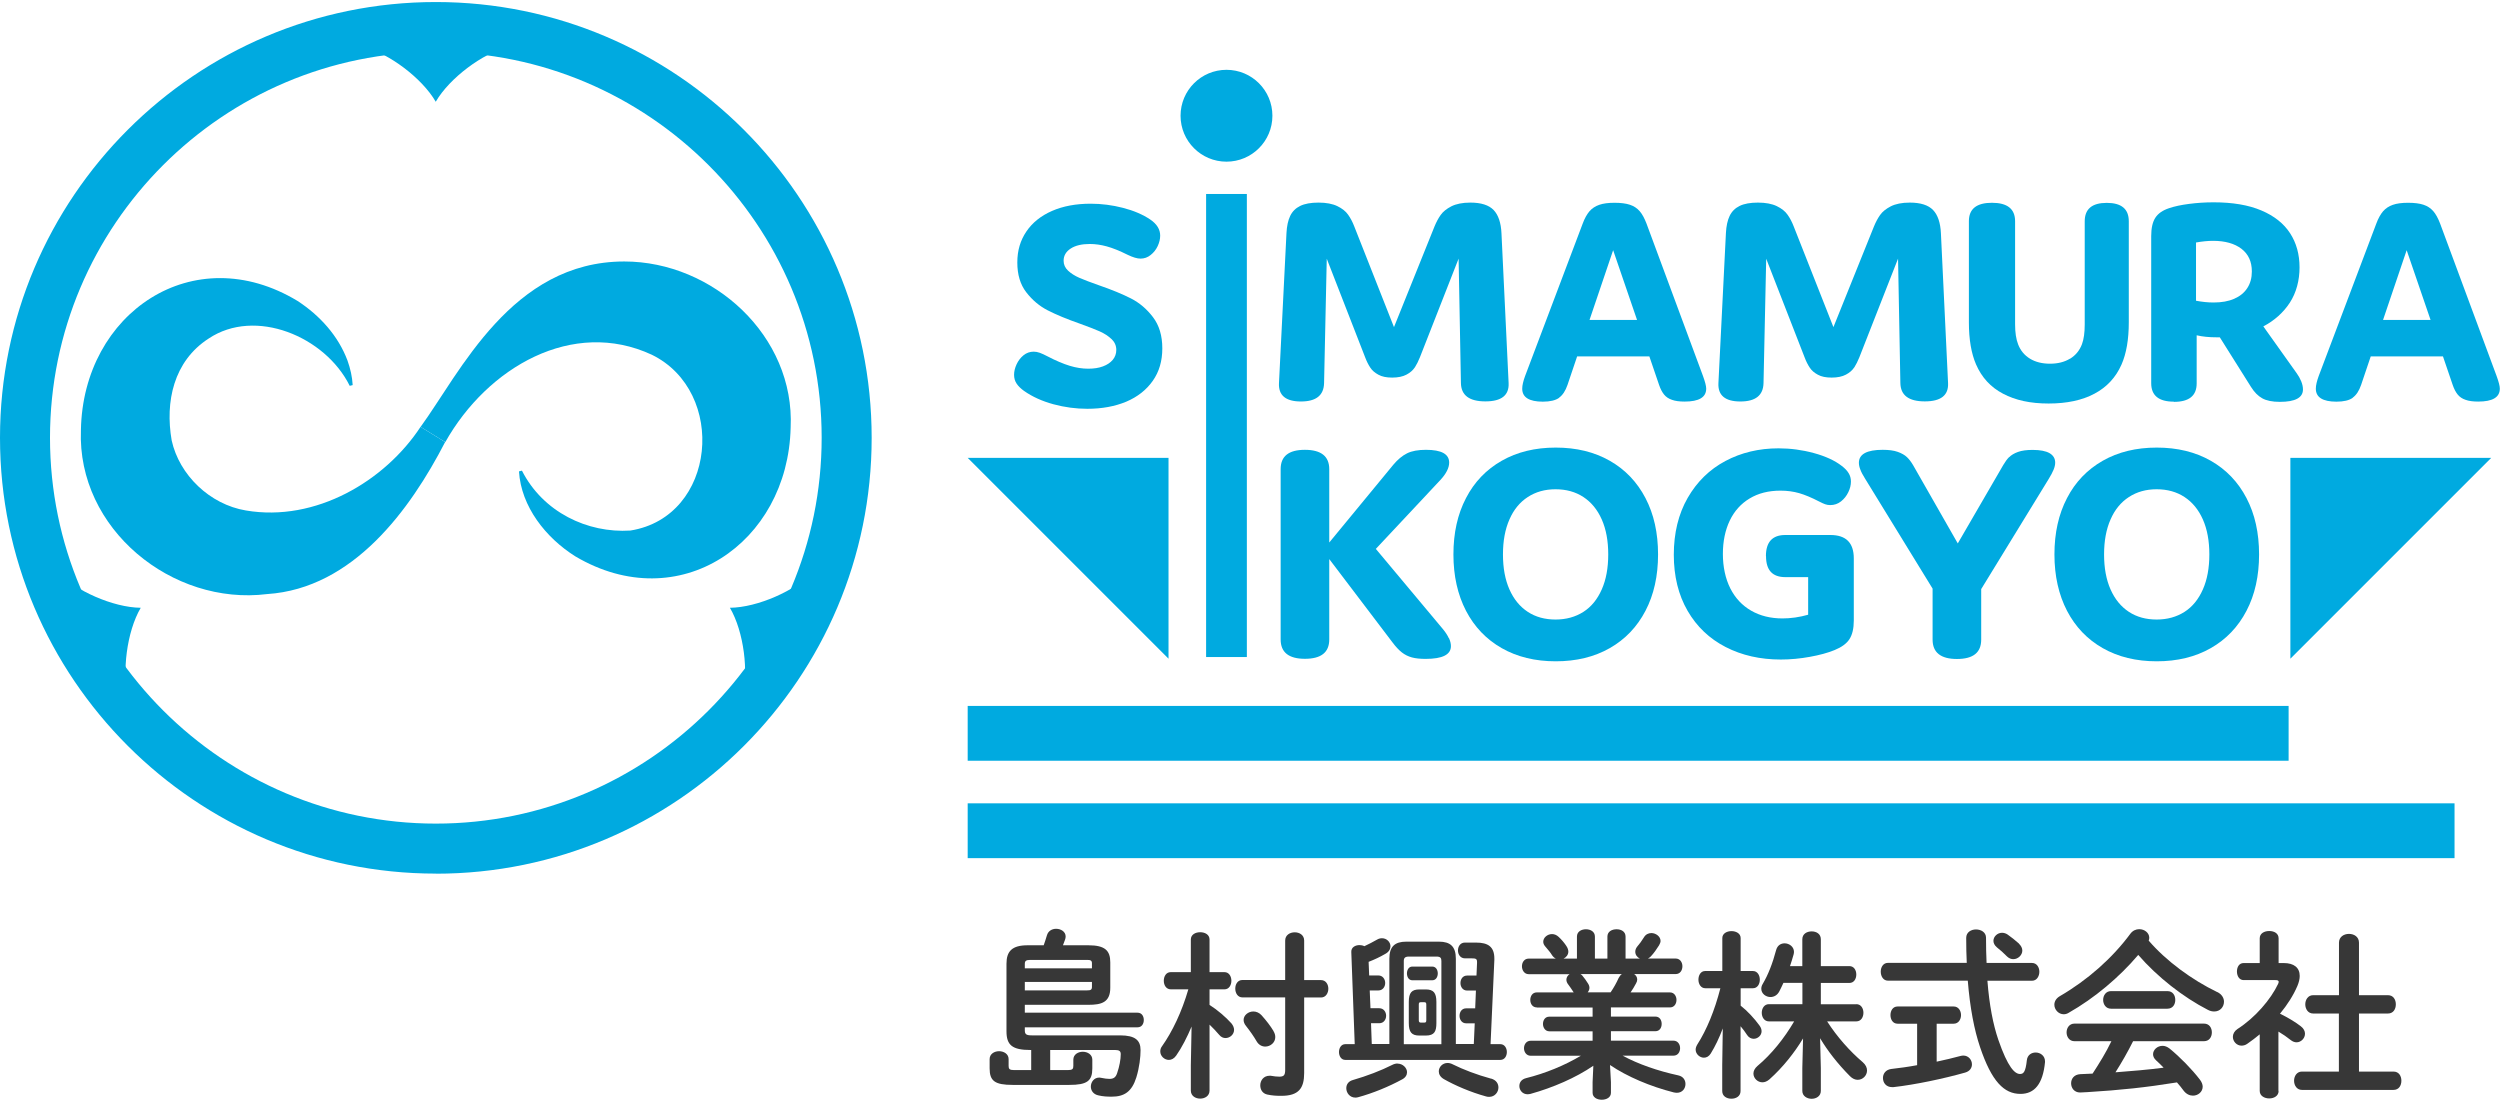 <?xml version="1.0" encoding="UTF-8"?>
<svg id="Layer_2" data-name="Layer 2" xmlns="http://www.w3.org/2000/svg" version="1.1" viewBox="0 0 270 119">
  <defs>
    <style>
      .cls-1 {
        fill: #00aae0;
      }

      .cls-1, .cls-2 {
        stroke-width: 0px;
      }

      .cls-2 {
        fill: #373737;
      }
    </style>
  </defs>
  <g>
    <path class="cls-2" d="M111.35,113.4h-.04c-2.01,0-2.61-.54-2.61-2.03v-7.29c0-1.34.6-1.99,2.28-1.99h1.74c.12-.33.23-.68.35-1.08.14-.48.56-.7.99-.7.52,0,1.03.31,1.03.83,0,.12-.02.21-.06.33-.08.21-.16.43-.23.62h2.75c1.8,0,2.36.58,2.36,1.84v2.75c0,1.59-.97,1.84-2.36,1.84h-6.87v.85h12.17c.47,0,.68.39.68.79s-.21.79-.68.79h-12.17v.31c0,.43.14.56.75.56h9.54c1.64,0,2.21.54,2.21,1.59,0,.74-.12,1.86-.46,2.96-.48,1.53-1.3,2.07-2.65,2.07-.48,0-.95-.02-1.45-.14-.56-.12-.81-.54-.81-.95,0-.48.35-.97.89-.97.06,0,.12,0,.19.02.43.08.64.12.93.12.44,0,.68-.16.83-.62.25-.72.39-1.49.39-2.05,0-.31-.14-.45-.6-.45h-7.02v2.17h1.9c.5,0,.6-.12.6-.45v-.68c0-.56.52-.85,1.02-.85s1.03.29,1.03.85v.95c0,1.35-.56,1.78-2.48,1.78h-6.13c-1.92,0-2.48-.43-2.48-1.78v-1.01c0-.56.52-.85,1.02-.85s1.03.29,1.03.85v.74c0,.33.1.45.6.45h1.84v-2.17ZM117.93,104.04c0-.31-.16-.37-.52-.37h-6.15c-.46,0-.58.12-.58.44v.47h7.25v-.54ZM117.41,106.96c.37,0,.52-.06.52-.37v-.54h-7.25v.91h6.73Z"/>
    <path class="cls-2" d="M126.46,106.85c-.52,0-.77-.46-.77-.93s.25-.93.75-.93h2.17v-3.52c0-.54.5-.79,1.01-.79s1.01.25,1.01.79v3.52h1.61c.5,0,.75.47.75.93s-.25.93-.75.93h-1.61v1.68c.85.54,1.76,1.32,2.36,1.99.19.23.29.48.29.7,0,.5-.44.89-.93.89-.23,0-.48-.1-.68-.35-.33-.39-.68-.75-1.04-1.1v7.12c0,.58-.5.87-1.01.87s-1.01-.29-1.01-.87v-2.73l.08-4.18c-.48,1.14-1.05,2.26-1.66,3.13-.23.33-.52.47-.79.47-.48,0-.93-.41-.93-.91,0-.17.04-.37.17-.54,1.14-1.61,2.15-3.73,2.86-6.17h-1.88ZM138.8,101.58c0-.6.52-.89,1.03-.89s1.02.29,1.02.89v4.27h1.82c.52,0,.79.46.79.93s-.27.95-.79.95h-1.82v8.16c0,1.63-.58,2.46-2.46,2.46-.54,0-.97-.02-1.53-.14-.52-.12-.75-.54-.75-.99,0-.52.35-1.04,1.01-1.04.08,0,.16,0,.23.02.21.04.56.08.81.08.5,0,.64-.16.64-.74v-7.82h-4.62c-.5,0-.77-.46-.77-.95s.27-.93.77-.93h4.62v-4.27ZM137.54,111.37c.14.23.19.44.19.64,0,.6-.54,1.02-1.08,1.02-.35,0-.7-.17-.93-.56-.31-.54-.72-1.12-1.16-1.68-.17-.21-.25-.43-.25-.64,0-.5.5-.91,1.05-.91.31,0,.62.12.89.41.5.56.97,1.16,1.3,1.72Z"/>
    <path class="cls-2" d="M159.26,110.52h-.91c-.48,0-.72-.41-.72-.81s.23-.81.72-.81h.97l.08-1.92h-.95c-.48,0-.72-.41-.72-.81s.23-.81.72-.81h1.01l.06-1.35v-.1c0-.35-.1-.41-.62-.41h-.7c-.48,0-.74-.43-.74-.85s.25-.85.74-.85h1.22c1.28,0,1.97.44,1.97,1.72v.16l-.41,9.09h1.06c.46,0,.7.43.7.85s-.23.85-.7.85h-16.75c-.45,0-.68-.43-.68-.85s.23-.85.68-.85h1.02l-.37-9.96c-.02-.5.43-.74.89-.74.17,0,.37.04.52.12.44-.21.91-.44,1.39-.72.17-.1.35-.14.52-.14.5,0,.91.41.91.87,0,.29-.16.6-.54.81-.64.37-1.18.62-1.82.87l.06,1.47h.99c.48,0,.74.41.74.81s-.25.81-.74.81h-.93l.08,1.92h.95c.48,0,.74.41.74.81s-.25.81-.74.81h-.89l.08,2.24h1.9v-9.21c0-1.32.6-1.84,1.82-1.84h3.54c1.22,0,1.82.52,1.82,1.84v9.21h1.94l.1-2.24ZM150.93,114.87c.58,0,1.03.47,1.03.93,0,.29-.16.58-.52.77-1.45.79-3.15,1.49-4.76,1.93-.12.04-.21.04-.31.04-.58,0-.97-.5-.97-1.01,0-.39.21-.75.72-.89,1.49-.43,3.02-1.01,4.26-1.64.19-.1.39-.14.56-.14ZM155.67,112.77v-8.98c0-.33-.1-.48-.54-.48h-2.96c-.44,0-.56.16-.56.48v8.98h4.06ZM154.68,104.39c.41,0,.6.37.6.74s-.19.74-.6.74h-2.15c-.39,0-.58-.37-.58-.74s.19-.74.58-.74h2.15ZM153.29,111.84c-.83,0-1.14-.37-1.14-1.35v-2.28c0-.99.31-1.35,1.14-1.35h.7c.83,0,1.14.37,1.14,1.35v2.28c0,.87-.19,1.35-1.14,1.35h-.7ZM153.83,110.44c.15,0,.21-.06.21-.25v-1.7c0-.19-.06-.25-.21-.25h-.39c-.16,0-.21.06-.21.25v1.7c0,.16.06.25.21.25h.39ZM161.02,116.48c.58.16.81.56.81.97,0,.5-.39,1.01-.99,1.01-.1,0-.21,0-.33-.04-1.68-.46-3.39-1.2-4.58-1.88-.39-.23-.54-.54-.54-.83,0-.48.41-.91.95-.91.19,0,.39.06.58.16,1.08.54,2.59,1.12,4.1,1.53Z"/>
    <path class="cls-2" d="M165.97,108.8c-.47,0-.7-.41-.7-.81s.23-.81.7-.81h3.99l-.04-.06c-.19-.29-.37-.56-.56-.81-.14-.17-.19-.35-.19-.5,0-.25.14-.47.35-.6h-4.43c-.46,0-.72-.43-.72-.85s.25-.83.72-.83h2.94c-.16-.08-.29-.19-.41-.37-.17-.29-.41-.56-.74-.95-.15-.17-.21-.35-.21-.5,0-.45.45-.83.95-.83.25,0,.5.1.72.31.31.29.56.58.81.95.16.23.23.45.23.64,0,.33-.23.62-.52.75h1.45v-2.38c0-.54.48-.79.97-.79s.97.25.97.79v2.38h1.35v-2.38c0-.54.48-.79.99-.79s.97.25.97.79v2.38h1.55c-.29-.14-.5-.41-.5-.74,0-.19.06-.37.21-.56.25-.29.48-.6.72-.99.19-.33.5-.47.81-.47.48,0,.99.37.99.85,0,.14-.06.29-.16.47-.27.43-.56.85-.89,1.2-.1.1-.19.17-.31.23h2.98c.5,0,.74.43.74.83,0,.43-.23.85-.74.85h-4.47c.19.13.33.33.33.58,0,.14-.04.27-.12.41-.19.37-.39.68-.6.99h4.26c.46,0,.7.41.7.81s-.23.81-.7.81h-6.38v.99h4.8c.47,0,.68.39.68.79s-.21.79-.68.79h-4.8v1.02h6.75c.48,0,.72.41.72.81s-.23.81-.72.81h-5.49c1.68.91,3.77,1.64,6.02,2.13.54.12.77.52.77.93,0,.48-.33.95-.93.95-.1,0-.21-.02-.33-.04-2.53-.64-5.03-1.7-6.89-2.96l.1,1.84v1.16c0,.5-.48.75-.99.75s-.99-.25-.99-.75v-1.16l.08-1.76c-1.9,1.3-4.35,2.36-6.79,3.04-.12.02-.21.04-.31.04-.56,0-.89-.45-.89-.89,0-.37.21-.72.72-.85,2.09-.52,4.16-1.37,5.92-2.42h-5.42c-.46,0-.72-.41-.72-.81s.25-.81.72-.81h6.69v-1.02h-4.68c-.44,0-.68-.41-.68-.79,0-.41.23-.79.68-.79h4.68v-.99h-6.02ZM173.94,107.18c.33-.48.64-1.03.87-1.55.1-.19.21-.33.35-.43h-4.47c.08.04.14.1.19.15.25.31.43.54.64.89.1.16.14.31.14.45,0,.17-.08.35-.19.48h2.48Z"/>
    <path class="cls-2" d="M184.17,106.73c-.48,0-.74-.46-.74-.93s.25-.93.72-.93h1.86v-3.56c0-.5.5-.75.99-.75s.99.25.99.75v3.56h1.33c.48,0,.74.46.74.93s-.25.93-.74.93h-1.33v1.88c.72.56,1.49,1.39,2.05,2.17.15.21.21.41.21.6,0,.46-.43.81-.85.81-.25,0-.52-.12-.7-.39-.21-.33-.46-.66-.72-.97v7c0,.56-.48.83-.99.83s-.99-.27-.99-.83v-2.79l.06-3.97c-.37.99-.81,1.92-1.3,2.71-.19.31-.46.45-.74.45-.44,0-.89-.39-.89-.87,0-.17.06-.35.17-.54,1.03-1.61,1.88-3.68,2.5-6.09h-1.64ZM200.48,108.45c.52,0,.77.47.77.93s-.25.93-.77.93h-3.15c1.08,1.68,2.46,3.23,3.85,4.41.33.29.46.6.46.89,0,.54-.45,1.01-1.01,1.01-.27,0-.56-.12-.83-.39-1.32-1.33-2.4-2.71-3.23-4.1l.08,3.23v2.46c0,.56-.5.85-.99.85s-1.01-.29-1.01-.85v-2.46l.08-3.21c-.91,1.51-2.15,3.1-3.64,4.43-.25.21-.5.31-.75.31-.52,0-.97-.44-.97-.95,0-.27.14-.56.43-.81,1.55-1.3,2.9-3,3.97-4.82h-2.73c-.5,0-.77-.46-.77-.93s.27-.93.77-.93h3.62v-2.3h-2.05c-.16.33-.29.64-.45.93-.23.43-.6.6-.95.6-.5,0-.99-.37-.99-.89,0-.16.04-.33.14-.5.6-1.01,1.08-2.24,1.47-3.71.14-.48.5-.7.91-.7.48,0,1.01.35,1.01.93,0,.08-.02.17-.04.27-.12.43-.25.85-.39,1.26h1.33v-2.9c0-.58.5-.85,1.01-.85s.99.27.99.85v2.9h3.08c.5,0,.75.44.75.91s-.25.91-.75.91h-3.08v2.3h3.83Z"/>
    <path class="cls-2" d="M212.41,104c-.04-.85-.06-1.76-.06-2.71,0-.62.54-.91,1.06-.91s1.08.29,1.08.89c0,.97.02,1.88.06,2.73h4.91c.52,0,.79.48.79.95s-.27.97-.79.97h-4.82c.21,2.67.62,4.74,1.18,6.38,1.03,2.98,1.78,3.69,2.34,3.69.37,0,.6-.19.74-1.49.06-.56.5-.83.95-.83.5,0,1.01.35,1.01.95v.1c-.23,2.36-1.14,3.42-2.65,3.42-1.76,0-3.11-1.32-4.37-5.07-.62-1.84-1.08-4.2-1.32-7.16h-8.63c-.5,0-.77-.48-.77-.97s.27-.95.77-.95h8.51ZM207.07,110.56h-2.13c-.52,0-.77-.46-.77-.93s.25-.93.77-.93h6.06c.52,0,.79.47.79.93s-.27.93-.79.93h-1.84v4.1c.91-.19,1.8-.41,2.59-.62.1-.02.19-.04.29-.04.56,0,.93.47.93.95,0,.37-.21.74-.74.89-2.26.64-5.34,1.3-7.74,1.57h-.14c-.66,0-.99-.48-.99-.99,0-.45.29-.89.89-.97.87-.1,1.84-.23,2.8-.41v-4.49ZM218.04,101.91c.25.25.37.5.37.75,0,.5-.47.93-.97.93-.23,0-.46-.08-.68-.29-.39-.39-.68-.66-1.1-.99-.25-.21-.37-.46-.37-.7,0-.46.43-.87.93-.87.19,0,.41.06.6.19.43.31.81.6,1.22.97Z"/>
    <path class="cls-2" d="M239.47,107.14c.5.25.72.66.72,1.04,0,.56-.41,1.06-1.05,1.06-.21,0-.43-.04-.68-.17-2.67-1.37-5.47-3.56-7.53-5.94-2.05,2.42-4.74,4.68-7.51,6.25-.19.12-.37.16-.54.16-.56,0-1.01-.5-1.01-1.03,0-.33.17-.68.6-.93,2.96-1.72,5.65-4.08,7.62-6.75.25-.33.6-.48.95-.48.56,0,1.08.39,1.08.93,0,.1-.02.19-.06.31,1.9,2.21,4.68,4.24,7.39,5.55ZM230.38,112.44c-.58,1.16-1.22,2.28-1.91,3.37,1.74-.14,3.48-.27,5.2-.5-.27-.29-.56-.56-.81-.79-.23-.21-.33-.44-.33-.66,0-.48.46-.91,1.03-.91.25,0,.5.1.75.29,1.14.93,2.42,2.24,3.27,3.35.21.27.31.54.31.77,0,.56-.5.97-1.05.97-.35,0-.72-.16-1.01-.54-.21-.29-.46-.6-.72-.89-3.35.54-6.07.83-9.67,1.05-.14,0-.6.04-.79.04-.64,0-.97-.5-.97-.99s.31-.95.99-.99l1.33-.06c.74-1.14,1.45-2.28,2.03-3.5h-3.99c-.56,0-.85-.48-.85-.95s.29-.95.85-.95h13.99c.58,0,.85.47.85.95s-.27.95-.85.95h-7.66ZM234.08,107.04c.58,0,.85.46.85.95s-.27.95-.85.95h-6.09c-.56,0-.85-.48-.85-.95s.29-.95.85-.95h6.09Z"/>
    <path class="cls-2" d="M246.09,117.82c0,.54-.5.81-1.01.81s-1.03-.27-1.03-.81v-6.11c-.44.37-.89.7-1.33,1.01-.21.16-.45.21-.64.21-.52,0-.93-.46-.93-.95,0-.31.16-.62.5-.85,1.88-1.2,3.6-3.19,4.39-4.88.04-.1.06-.16.06-.21,0-.14-.12-.19-.35-.19h-3.44c-.48,0-.72-.46-.72-.93s.23-.91.72-.91h1.74v-2.67c0-.54.5-.79,1.03-.79s1.01.25,1.01.79v2.67h.56c1.1,0,1.72.5,1.72,1.39,0,.31-.08.68-.25,1.08-.43,1.01-1.08,2.03-1.88,3,.81.39,1.68.91,2.24,1.35.33.25.46.54.46.81,0,.5-.43.93-.91.93-.21,0-.43-.08-.64-.25-.39-.31-.83-.62-1.32-.91v6.4ZM252.61,109.46h-2.79c-.56,0-.85-.5-.85-.99s.29-.99.85-.99h2.79v-5.67c0-.64.54-.95,1.08-.95s1.08.31,1.08.95v5.67h3.13c.58,0,.85.48.85.99s-.27.99-.85.99h-3.13v6.27h3.73c.58,0,.85.48.85.99s-.27.99-.85.99h-9.89c-.56,0-.85-.5-.85-.99s.29-.99.85-.99h3.99v-6.27Z"/>
  </g>
  <g>
    <g>
      <path class="cls-1" d="M47.07,94.35C21.11,94.35,0,73.24,0,47.28S21.11.22,47.07.22s47.07,21.11,47.07,47.07-21.11,47.07-47.07,47.07ZM47.07,5.61C24.09,5.61,5.4,24.31,5.4,47.28s18.69,41.67,41.67,41.67,41.67-18.69,41.67-41.67S70.04,5.61,47.07,5.61Z"/>
      <path class="cls-1" d="M54.74,5.12c-2.54.63-6.17,3.26-7.68,5.87-1.51-2.61-5.14-5.25-7.68-5.87"/>
      <path class="cls-1" d="M6.31,61.85c1.8,1.9,5.87,3.76,8.89,3.79-1.53,2.6-2.04,7.05-1.33,9.57"/>
      <path class="cls-1" d="M87.72,61.85c-1.8,1.9-5.87,3.76-8.89,3.79,1.53,2.6,2.04,7.05,1.33,9.57"/>
    </g>
    <g>
      <path class="cls-1" d="M48.07,47.75c-3.76,7.28-9.93,15.8-19.22,16.41-10.24,1.28-20.54-7.02-20.11-17.72.22-12.65,12.16-20.74,23.41-13.93,2.41,1.58,4.38,3.76,5.38,6.43.31.87.51,1.76.56,2.65l-.32.08c-2.65-5.35-10.21-8.47-15.23-5.11-3.8,2.45-4.72,6.84-4,11,.82,3.74,4.12,6.92,8.01,7.57,7.54,1.29,15.04-3.19,18.87-9.03,0,0,2.65,1.64,2.65,1.64h0Z"/>
      <path class="cls-1" d="M45.42,46.11c4.26-5.84,9.83-17.87,22-17.87,9.59,0,18.44,8.05,17.97,17.95-.3,12.51-12.07,20.51-23.25,13.9-3.2-2.01-5.86-5.38-6.09-9.18l.32-.08c2.27,4.48,7.08,6.77,11.71,6.47,9.32-1.49,10.47-15.01,2.31-18.99-8.52-3.96-17.73,1.33-22.3,9.44,0,0-2.65-1.64-2.65-1.64h0Z"/>
    </g>
    <rect class="cls-1" x="104.51" y="76.24" width="142.66" height="5.92"/>
    <rect class="cls-1" x="104.51" y="86.76" width="160.58" height="5.92"/>
    <polygon class="cls-1" points="104.51 49.45 126.2 49.45 126.2 71.14 104.51 49.45"/>
    <polygon class="cls-1" points="269.05 49.45 247.36 49.45 247.36 71.14 269.05 49.45"/>
    <path class="cls-1" d="M120.04,36.62c-.34-.33-.76-.6-1.27-.83s-1.23-.5-2.16-.84c-1.4-.49-2.55-.97-3.45-1.43s-1.67-1.11-2.32-1.95c-.65-.84-.97-1.91-.97-3.22s.33-2.39.98-3.35c.65-.96,1.58-1.7,2.77-2.22s2.58-.78,4.17-.78c1.17,0,2.34.15,3.5.45,1.16.3,2.14.72,2.94,1.26.72.49,1.07,1.07,1.07,1.74,0,.37-.09.74-.27,1.13-.18.38-.43.7-.76.96-.32.26-.69.39-1.09.39-.37,0-.83-.14-1.39-.41-.88-.44-1.64-.74-2.26-.91-.62-.17-1.23-.26-1.83-.26-.86,0-1.55.16-2.06.49-.51.33-.77.77-.77,1.32,0,.41.16.77.48,1.07s.73.56,1.21.77c.49.21,1.18.48,2.07.79,1.42.49,2.59.97,3.51,1.44.92.47,1.71,1.14,2.38,2.02s1.01,2,1.01,3.37-.34,2.53-1.03,3.51c-.69.98-1.64,1.73-2.86,2.25-1.22.51-2.63.77-4.21.77-1.22,0-2.44-.16-3.66-.49-1.21-.33-2.27-.81-3.16-1.43-.35-.25-.62-.51-.81-.79-.19-.28-.28-.6-.28-.96s.09-.74.27-1.13c.18-.39.43-.72.75-.98.32-.26.69-.39,1.1-.39.21,0,.42.04.65.12.23.08.5.21.83.38.92.48,1.73.82,2.42,1.03s1.35.31,1.98.31,1.15-.08,1.6-.25c.46-.17.81-.41,1.06-.71s.38-.66.38-1.07c0-.45-.17-.84-.51-1.17Z"/>
    <g>
      <path class="cls-1" d="M152.79,39.69c-.2.3-.49.56-.89.77-.39.21-.91.32-1.54.32s-1.11-.1-1.49-.31c-.39-.21-.68-.46-.88-.77-.2-.3-.39-.67-.55-1.1l-4.15-10.66-.29,13.43c-.03,1.33-.86,1.99-2.5,1.99s-2.44-.66-2.37-1.99l.81-16.21c.04-.75.17-1.36.4-1.84s.59-.84,1.08-1.08c.49-.24,1.15-.36,1.98-.36s1.51.13,2.03.38c.52.25.91.56,1.16.92.26.36.48.78.67,1.27l4.29,10.88,4.38-10.88c.19-.46.41-.88.66-1.23.25-.36.64-.67,1.16-.94.52-.26,1.2-.4,2.05-.4,1.16,0,2,.27,2.51.8s.8,1.38.85,2.53l.77,16.15c.07,1.33-.77,1.99-2.51,1.99s-2.62-.66-2.64-1.99l-.25-13.43-4.18,10.66c-.17.42-.35.78-.54,1.08Z"/>
      <path class="cls-1" d="M168.39,42.96c-.39.28-.98.42-1.77.42-.73,0-1.29-.12-1.66-.35-.37-.23-.56-.58-.56-1.05,0-.36.11-.82.31-1.37l6.22-16.46c.21-.57.46-1.01.73-1.33.28-.32.63-.55,1.06-.7s.98-.22,1.65-.22,1.23.07,1.65.21c.43.14.78.37,1.06.69.28.32.52.77.74,1.34l6.1,16.46c.23.63.35,1.09.35,1.37,0,.94-.78,1.4-2.33,1.4-.56,0-1.02-.06-1.37-.19-.36-.12-.64-.31-.85-.57-.21-.26-.39-.6-.54-1.04l-1.05-3.08h-7.8l-1.04,3.08c-.22.64-.52,1.1-.91,1.38ZM176.8,34.55l-2.58-7.53-2.55,7.53h5.12Z"/>
      <path class="cls-1" d="M200.25,39.69c-.2.3-.49.56-.89.77-.39.21-.91.32-1.54.32s-1.11-.1-1.49-.31c-.39-.21-.68-.46-.88-.77-.2-.3-.39-.67-.55-1.1l-4.15-10.66-.29,13.43c-.03,1.33-.86,1.99-2.5,1.99s-2.44-.66-2.37-1.99l.81-16.21c.04-.75.17-1.36.4-1.84s.59-.84,1.08-1.08c.49-.24,1.15-.36,1.98-.36s1.51.13,2.03.38c.52.25.91.56,1.16.92.26.36.48.78.67,1.27l4.29,10.88,4.38-10.88c.19-.46.41-.88.66-1.23.25-.36.64-.67,1.16-.94.52-.26,1.2-.4,2.05-.4,1.16,0,2,.27,2.51.8s.8,1.38.85,2.53l.77,16.15c.07,1.33-.77,1.99-2.51,1.99s-2.62-.66-2.64-1.99l-.25-13.43-4.18,10.66c-.17.42-.35.78-.54,1.08Z"/>
      <path class="cls-1" d="M223.57,38.74c.59-.36,1.02-.88,1.28-1.56.2-.53.3-1.24.3-2.14v-11.14c0-1.33.79-1.99,2.38-1.99s2.38.66,2.38,1.99v10.91c0,1.84-.26,3.37-.79,4.57-.61,1.38-1.58,2.43-2.92,3.14-1.33.71-2.98,1.06-4.95,1.06s-3.58-.35-4.92-1.06c-1.34-.7-2.31-1.76-2.92-3.17-.51-1.18-.77-2.69-.77-4.53v-10.93c0-1.33.83-1.99,2.49-1.99s2.5.66,2.5,1.99v11.14c0,.89.11,1.61.33,2.17.26.67.69,1.18,1.28,1.54.59.36,1.32.54,2.16.54s1.56-.18,2.15-.54Z"/>
      <path class="cls-1" d="M234.78,43.38c-1.63,0-2.45-.66-2.45-1.99v-15.89c0-.87.15-1.53.45-1.99.3-.46.79-.8,1.49-1.03.59-.2,1.3-.35,2.15-.46.84-.11,1.73-.17,2.65-.17,2.05,0,3.77.29,5.16.88,1.39.59,2.42,1.41,3.1,2.46.68,1.05,1.02,2.28,1.02,3.69s-.35,2.73-1.05,3.81c-.7,1.07-1.66,1.93-2.86,2.56l3.61,5.07c.19.26.35.55.48.86.13.32.19.61.19.88,0,.89-.83,1.34-2.5,1.34-.81,0-1.44-.13-1.89-.38-.46-.25-.86-.66-1.22-1.23l-3.37-5.36h-.33c-.82,0-1.54-.07-2.17-.22v5.2c0,1.33-.82,1.99-2.46,1.99ZM239.07,32.67c.86,0,1.6-.13,2.22-.4s1.09-.65,1.42-1.16.49-1.1.49-1.79c0-1.06-.37-1.87-1.12-2.45-.75-.57-1.77-.86-3.07-.86-.54,0-1.16.06-1.84.18v6.29c.64.12,1.27.19,1.89.19Z"/>
      <path class="cls-1" d="M254.1,42.96c-.39.28-.98.42-1.77.42-.73,0-1.29-.12-1.66-.35-.37-.23-.56-.58-.56-1.05,0-.36.11-.82.31-1.37l6.22-16.46c.21-.57.46-1.01.73-1.33.28-.32.63-.55,1.06-.7s.98-.22,1.65-.22,1.23.07,1.65.21c.43.14.78.37,1.06.69.28.32.52.77.74,1.34l6.1,16.46c.23.63.35,1.09.35,1.37,0,.94-.78,1.4-2.33,1.4-.56,0-1.02-.06-1.37-.19-.36-.12-.64-.31-.85-.57-.21-.26-.39-.6-.54-1.04l-1.05-3.08h-7.8l-1.04,3.08c-.22.64-.52,1.1-.91,1.38ZM262.5,34.55l-2.58-7.53-2.55,7.53h5.12Z"/>
    </g>
    <g>
      <path class="cls-1" d="M156.49,68.92c.14.31.21.6.21.86,0,.92-.91,1.38-2.73,1.38-.59,0-1.09-.05-1.49-.16-.4-.11-.76-.29-1.08-.54-.32-.25-.66-.61-1.01-1.08l-6.83-9v8.68c0,1.4-.88,2.09-2.63,2.09s-2.62-.7-2.62-2.09v-18.39c0-1.4.87-2.09,2.62-2.09s2.63.7,2.63,2.09v7.92l6.92-8.4c.47-.56.96-.97,1.48-1.23s1.21-.38,2.05-.38c1.67,0,2.5.46,2.5,1.38,0,.57-.32,1.2-.95,1.88l-6.97,7.44,7.26,8.68c.27.33.48.65.62.96Z"/>
      <path class="cls-1" d="M158.33,53.79c.9-1.74,2.19-3.08,3.86-4.03,1.67-.95,3.61-1.42,5.83-1.42s4.16.47,5.83,1.42c1.67.95,2.95,2.29,3.86,4.03s1.36,3.77,1.36,6.09-.45,4.35-1.36,6.09c-.91,1.74-2.19,3.08-3.86,4.03-1.67.95-3.61,1.42-5.83,1.42s-4.16-.47-5.83-1.42c-1.67-.95-2.95-2.29-3.86-4.03-.9-1.74-1.36-3.77-1.36-6.09s.45-4.35,1.36-6.09ZM163.02,63.66c.47,1.06,1.13,1.86,1.98,2.42s1.86.83,3,.83,2.15-.28,3.01-.83,1.51-1.36,1.98-2.42c.47-1.06.7-2.32.7-3.78s-.23-2.72-.7-3.78c-.47-1.06-1.13-1.86-1.98-2.42s-1.86-.84-3.01-.84-2.14.28-3,.84-1.52,1.36-1.98,2.42c-.47,1.06-.7,2.32-.7,3.78s.23,2.72.7,3.78Z"/>
      <path class="cls-1" d="M190.72,60.05c0-1.51.7-2.27,2.09-2.27h4.87c1.69,0,2.53.84,2.53,2.53v6.71c0,.86-.16,1.53-.47,2.01-.31.48-.85.87-1.61,1.18-.73.3-1.62.54-2.67.73-1.05.19-2.09.29-3.13.29-2.23,0-4.21-.45-5.96-1.35-1.75-.9-3.12-2.2-4.11-3.91s-1.49-3.73-1.49-6.06.5-4.4,1.5-6.14c1-1.74,2.36-3.07,4.07-3.98s3.63-1.37,5.74-1.37c1.29,0,2.56.17,3.81.51s2.26.8,3.02,1.39c.33.25.58.51.74.78.17.27.25.57.25.91,0,.37-.09.75-.28,1.14-.19.4-.45.73-.79,1s-.73.4-1.17.4c-.19,0-.37-.03-.54-.09-.17-.06-.39-.16-.66-.3-.81-.42-1.53-.72-2.15-.9-.63-.18-1.3-.27-2.02-.27-1.29,0-2.4.28-3.34.85-.93.56-1.65,1.36-2.14,2.39-.49,1.03-.74,2.23-.74,3.6s.27,2.66.8,3.71c.53,1.05,1.28,1.85,2.25,2.41.97.56,2.1.84,3.39.84.43,0,.88-.03,1.37-.1.48-.07.95-.17,1.4-.3v-4.06h-2.46c-1.4,0-2.09-.75-2.09-2.26Z"/>
      <path class="cls-1" d="M216.99,49.38c.22-.23.54-.42.95-.57.41-.15.94-.22,1.59-.22.81,0,1.42.12,1.82.35.41.24.61.58.61,1.03,0,.23-.06.48-.17.75-.11.27-.28.6-.52.99l-7.3,11.91v5.46c0,1.4-.87,2.09-2.62,2.09s-2.63-.7-2.63-2.09v-5.51l-7.3-11.89c-.23-.37-.4-.68-.5-.96-.11-.27-.16-.52-.16-.74,0-.93.86-1.4,2.57-1.4.66,0,1.2.07,1.62.22.42.15.76.34,1,.57.24.23.46.52.66.86l4.83,8.46,4.92-8.48c.2-.34.41-.63.64-.86Z"/>
      <path class="cls-1" d="M223.24,53.79c.9-1.74,2.19-3.08,3.86-4.03,1.67-.95,3.61-1.42,5.83-1.42s4.16.47,5.83,1.42c1.67.95,2.95,2.29,3.86,4.03s1.36,3.77,1.36,6.09-.45,4.35-1.36,6.09c-.91,1.74-2.19,3.08-3.86,4.03-1.67.95-3.61,1.42-5.83,1.42s-4.16-.47-5.83-1.42c-1.67-.95-2.95-2.29-3.86-4.03-.9-1.74-1.36-3.77-1.36-6.09s.45-4.35,1.36-6.09ZM227.94,63.66c.47,1.06,1.13,1.86,1.98,2.42s1.86.83,3,.83,2.15-.28,3.01-.83,1.51-1.36,1.98-2.42c.47-1.06.7-2.32.7-3.78s-.23-2.72-.7-3.78c-.47-1.06-1.13-1.86-1.98-2.42s-1.86-.84-3.01-.84-2.14.28-3,.84-1.52,1.36-1.98,2.42c-.47,1.06-.7,2.32-.7,3.78s.23,2.72.7,3.78Z"/>
    </g>
    <rect class="cls-1" x="130.26" y="20.95" width="4.4" height="50.01"/>
    <circle class="cls-1" cx="132.46" cy="12.5" r="4.96"/>
  </g>
</svg>
